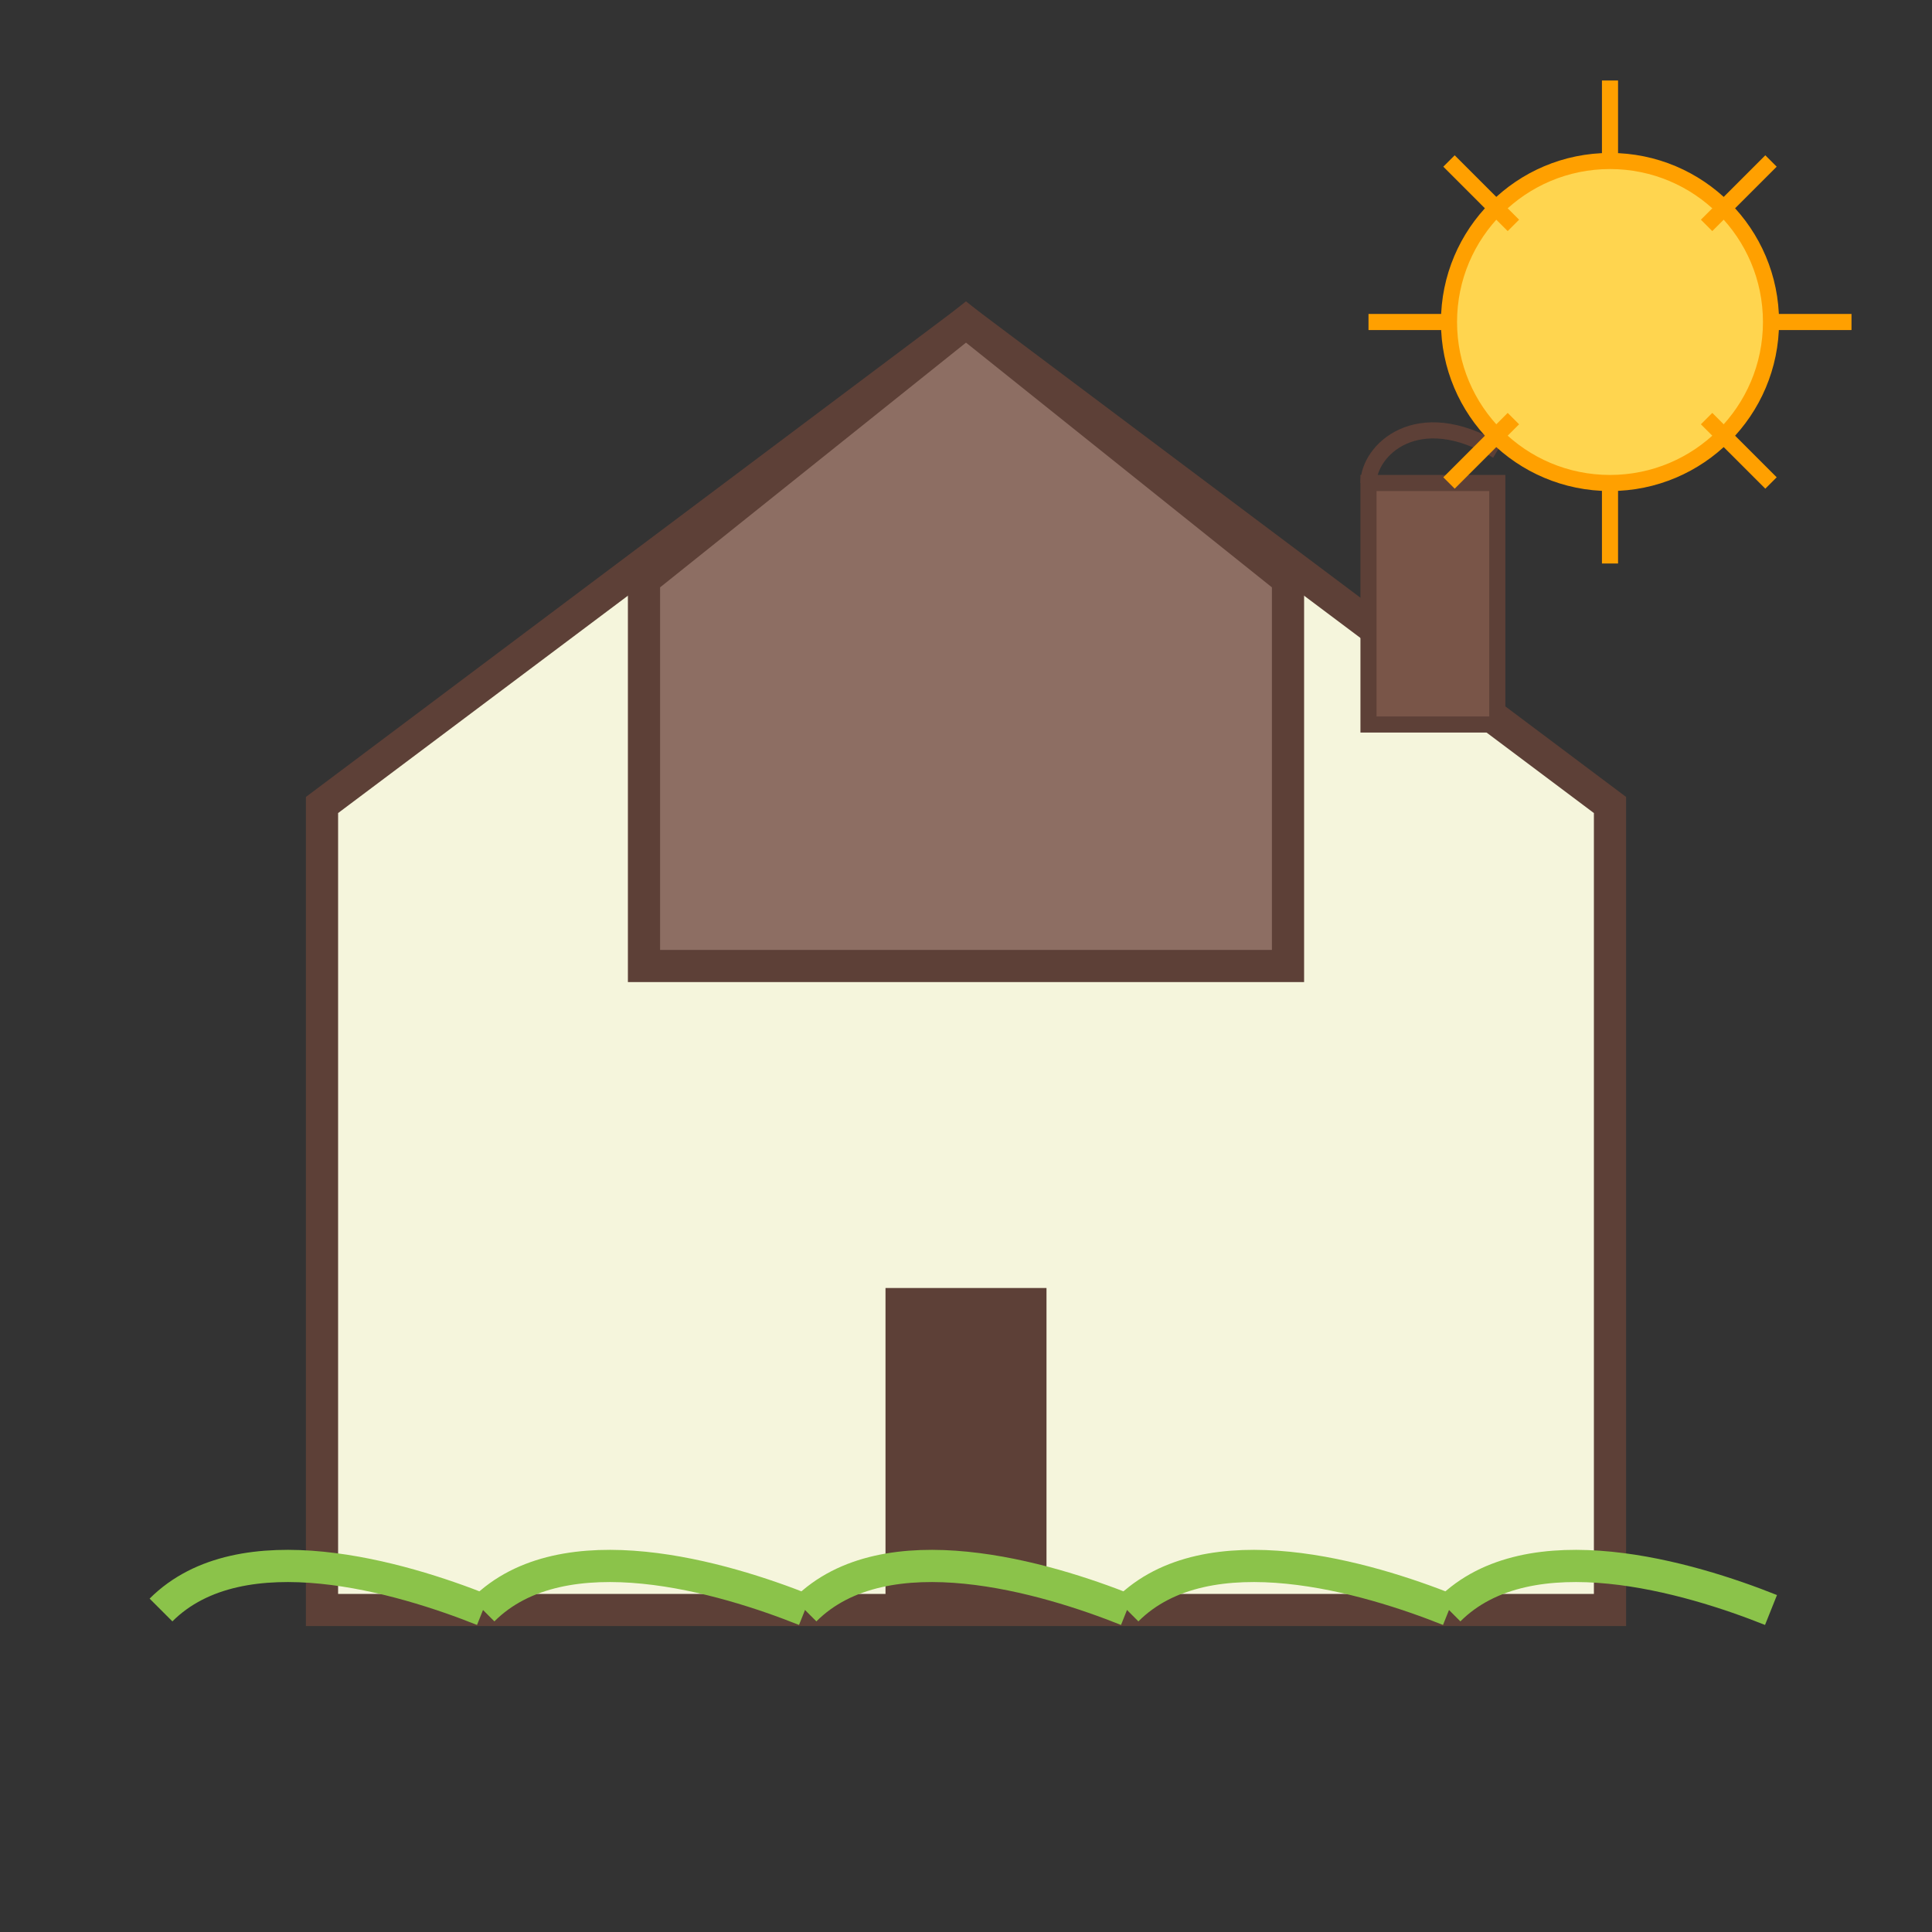 <?xml version="1.0" encoding="UTF-8"?>
<svg width="120" height="120" viewBox="0 0 120 120" xmlns="http://www.w3.org/2000/svg">
  <rect x="0" y="0" width="120" height="120" fill="#333333" stroke="none"/>
  <!-- Farm House -->
  <path d="M60,20 L20,50 L20,100 L100,100 L100,50 Z" fill="#F5F5DC" stroke="#5D4037" stroke-width="2"/>
  <path d="M60,20 L40,36 L40,60 L80,60 L80,36 Z" fill="#8D6E63" stroke="#5D4037" stroke-width="2"/>
  <rect x="55" y="80" width="10" height="20" fill="#5D4037"/>
  
  <!-- Chimney -->
  <rect x="85" y="30" width="8" height="15" fill="#795548" stroke="#5D4037" stroke-width="1"/>
  <path d="M85,30 C85,28 88,25 93,28" fill="none" stroke="#5D4037" stroke-width="1"/>
  
  <!-- Fields -->
  <path d="M10,100 C15,95 25,98 30,100" fill="none" stroke="#8BC34A" stroke-width="2"/>
  <path d="M30,100 C35,95 45,98 50,100" fill="none" stroke="#8BC34A" stroke-width="2"/>
  <path d="M50,100 C55,95 65,98 70,100" fill="none" stroke="#8BC34A" stroke-width="2"/>
  <path d="M70,100 C75,95 85,98 90,100" fill="none" stroke="#8BC34A" stroke-width="2"/>
  <path d="M90,100 C95,95 105,98 110,100" fill="none" stroke="#8BC34A" stroke-width="2"/>
  
  <!-- Sun -->
  <circle cx="100" cy="20" r="10" fill="#FFD54F" stroke="#FFA000" stroke-width="1"/>
  <path d="M100,5 L100,10" stroke="#FFA000" stroke-width="1"/>
  <path d="M100,30 L100,35" stroke="#FFA000" stroke-width="1"/>
  <path d="M85,20 L90,20" stroke="#FFA000" stroke-width="1"/>
  <path d="M110,20 L115,20" stroke="#FFA000" stroke-width="1"/>
  <path d="M90,10 L94,14" stroke="#FFA000" stroke-width="1"/>
  <path d="M106,26 L110,30" stroke="#FFA000" stroke-width="1"/>
  <path d="M90,30 L94,26" stroke="#FFA000" stroke-width="1"/>
  <path d="M106,14 L110,10" stroke="#FFA000" stroke-width="1"/>
</svg>